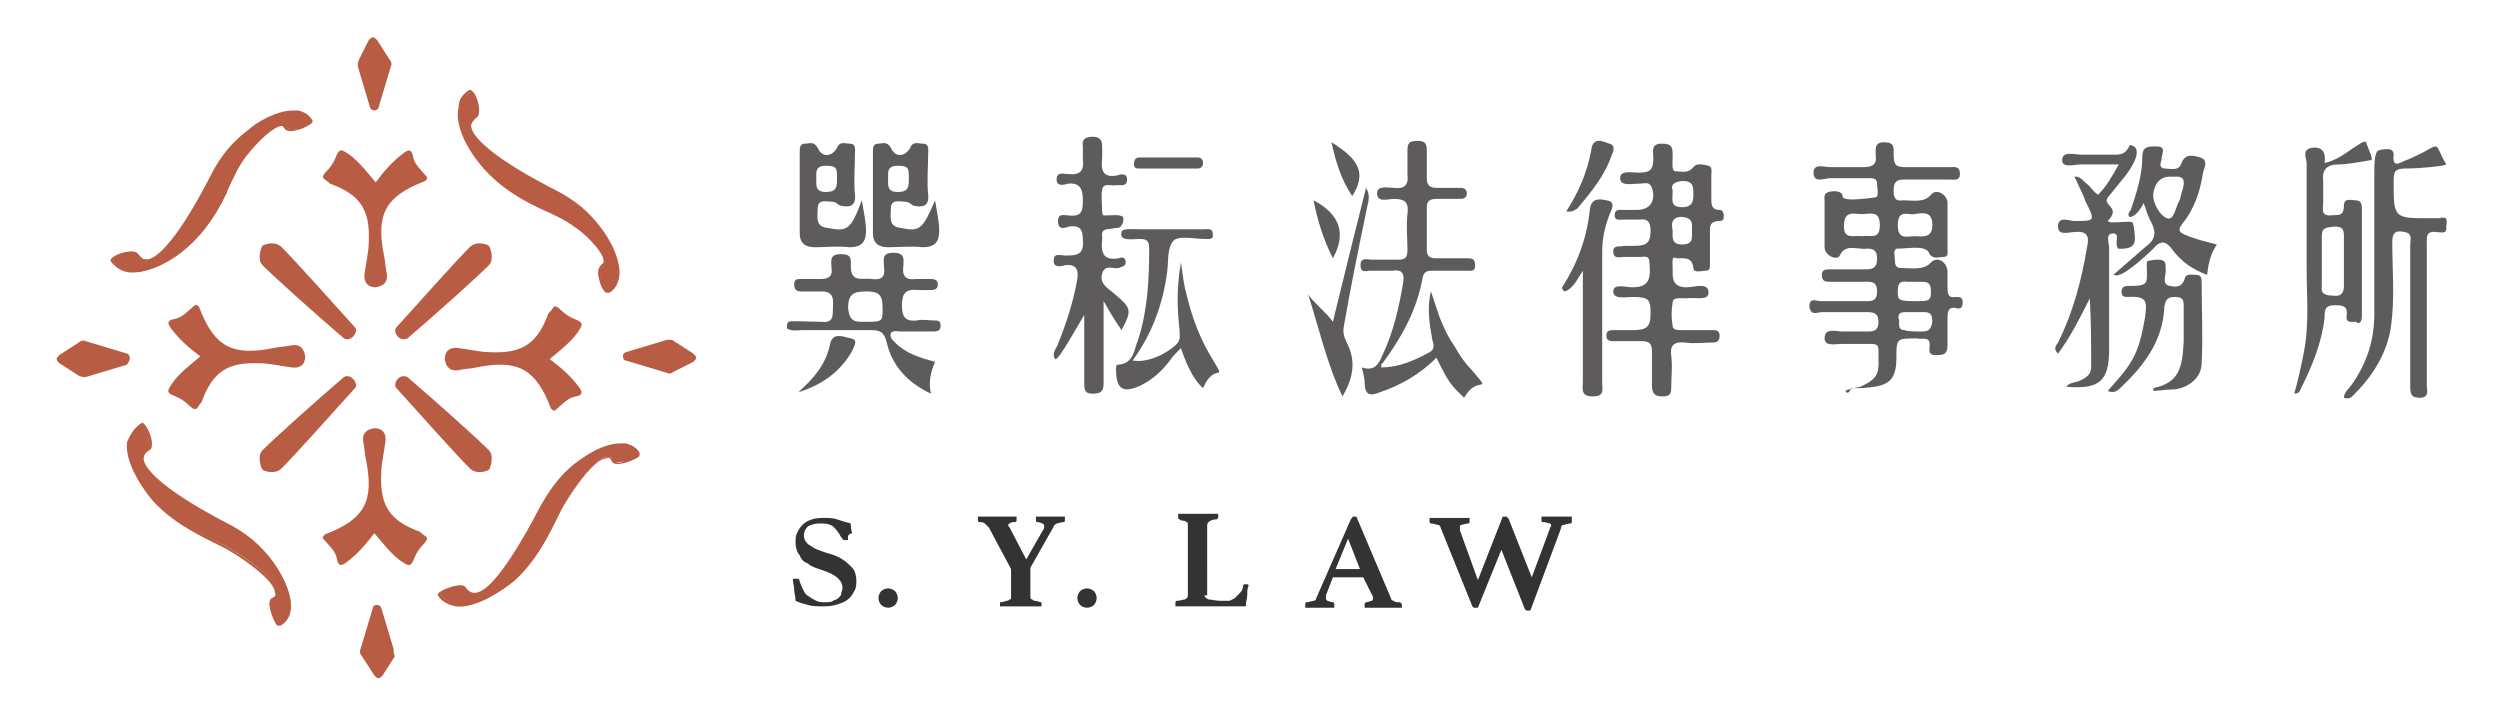 <?xml version="1.0" encoding="utf-8"?>
<!-- Generator: Adobe Illustrator 21.1.0, SVG Export Plug-In . SVG Version: 6.00 Build 0)  -->
<svg version="1.1" id="圖層_1" xmlns="http://www.w3.org/2000/svg" xmlns:xlink="http://www.w3.org/1999/xlink" x="0px" y="0px"
	 viewBox="0 0 181 52" style="enable-background:new 0 0 181 52;" xml:space="preserve">
<style type="text/css">
	.st0{fill:#B85D43;}
	.st1{fill:#333333;}
	.st2{fill:#5E5B5C;}
</style>
<g>
	<g>
		<g>
			<g>
				<path class="st0" d="M22.6,8.8C21.6,7.2,19,8.7,18,9.4c-1.2,0.9-2,2.1-2.7,3.4c-0.4,0.8-4,7.7-5.3,5.6c-0.3-0.5-2,0.2-1.8,0.5
					c1.1,1.7,3.7,0.3,4.9-0.7c1.5-1.1,2.5-2.6,3.3-4.3c0.5-1,0.9-2,1.6-2.8c0.3-0.4,2.3-2.7,2.9-1.8C21,9.7,22.7,9,22.6,8.8
					L22.6,8.8z"/>
				<path class="st0" d="M21.2,8c0.1,0,0.3,0,0.4,0c0.4,0.1,0.8,0.3,1,0.7l0,0c0.1,0.1,0,0.2-0.3,0.4c-0.5,0.3-1.5,0.6-1.7,0.2
					c-0.1-0.1-0.1-0.2-0.3-0.2c-0.7,0-2.1,1.6-2.4,2c-0.6,0.8-1,1.7-1.4,2.6L16.4,14c-0.9,1.9-2,3.3-3.3,4.3c-1,0.8-2.7,1.6-3.9,1.4
					c-0.5-0.1-0.9-0.4-1.2-0.8C8,18.9,8,18.7,8.2,18.6c0.4-0.3,1.5-0.6,1.8-0.2c0.2,0.2,0.3,0.4,0.6,0.4c0.5,0,1.9-0.8,4.5-5.8
					l0.1-0.2c0.8-1.6,1.7-2.6,2.8-3.4C18.6,8.8,20.1,8,21.2,8z M22.5,8.8c-0.2-0.3-0.5-0.5-0.9-0.6c-1.2-0.2-2.8,0.7-3.5,1.3
					c-1,0.8-1.9,1.8-2.7,3.4L15.3,13c-2.1,3.9-3.6,5.8-4.7,5.9c-0.3,0-0.6-0.1-0.8-0.4c-0.1-0.1-0.2-0.1-0.5-0.1
					c-0.5,0.1-1.1,0.4-1.1,0.5c0.3,0.4,0.6,0.6,1.1,0.7c1.1,0.2,2.7-0.6,3.7-1.4c1.3-1,2.4-2.4,3.3-4.3l0.1-0.2
					c0.4-0.9,0.9-1.8,1.5-2.6c0.2-0.3,1.7-2.1,2.6-2.1c0,0,0,0,0,0c0.2,0,0.3,0.1,0.4,0.3c0.1,0.1,0.3,0.1,0.5,0.1
					C21.9,9.2,22.4,8.9,22.5,8.8z"/>
			</g>
			<g>
				<path class="st0" d="M46.3,32.8c-0.9-1.5-3.6-0.1-4.6,0.7c-1.2,0.9-2,2.1-2.7,3.4c-0.4,0.7-3.9,7.8-5.3,5.6
					c-0.3-0.4-1.9,0.3-1.8,0.5c1.2,1.9,4.3-0.1,5.4-1.1c1.6-1.4,2.4-3.1,3.3-5c0.4-0.7,3-5,3.9-3.5C44.7,33.7,46.4,33,46.3,32.8
					L46.3,32.8z"/>
				<path class="st0" d="M44.9,32.1c0.1,0,0.3,0,0.4,0c0.4,0.1,0.8,0.3,1,0.7l0,0c0,0,0,0.1,0,0.2c-0.1,0.2-1.1,0.6-1.6,0.6
					c-0.2,0-0.4-0.1-0.4-0.2c-0.1-0.2-0.2-0.3-0.4-0.2c-1,0-2.9,3-3.3,3.8c-0.1,0.2-0.2,0.4-0.3,0.6c-0.8,1.6-1.6,3.1-3,4.4
					c-0.8,0.7-2.9,2.1-4.3,1.9c-0.5-0.1-1-0.3-1.3-0.8c0,0,0-0.1,0-0.1c0.1-0.2,1-0.6,1.5-0.6c0.2,0,0.4,0,0.5,0.2
					c0.2,0.3,0.4,0.4,0.6,0.4c0.7,0,2-1.1,4.5-5.7l0.1-0.2c0.8-1.6,1.7-2.6,2.8-3.4C42.3,32.9,43.8,32.1,44.9,32.1z M46.1,32.9
					c-0.2-0.3-0.5-0.5-0.8-0.6c-1.1-0.2-2.7,0.6-3.6,1.3c-1,0.8-1.9,1.8-2.7,3.4l-0.1,0.2c-2,3.8-3.6,5.8-4.6,5.9
					c-0.3,0-0.6-0.1-0.8-0.5c0-0.1-0.1-0.1-0.3-0.1c-0.5,0-1.2,0.4-1.3,0.5c0.3,0.4,0.6,0.6,1.1,0.7c1.4,0.2,3.4-1.1,4.2-1.8
					c1.4-1.2,2.2-2.7,3-4.3c0.1-0.2,0.2-0.4,0.3-0.6c0.3-0.5,2.3-3.9,3.5-3.9c0.2,0,0.4,0.1,0.6,0.3c0,0.1,0.1,0.1,0.3,0.1
					C45.3,33.3,46,33,46.1,32.9z"/>
			</g>
			<g>
				<path class="st0" d="M44.1,21.1c1.6-0.9,0.1-3.6-0.6-4.6c-0.9-1.2-2.1-2-3.4-2.7c-0.8-0.4-7.7-4-5.6-5.3c0.5-0.3-0.2-2-0.5-1.8
					c-1.7,1.1-0.3,3.7,0.7,4.9c1.1,1.5,2.6,2.5,4.3,3.3c1,0.5,2,0.9,2.8,1.6c0.4,0.3,2.7,2.3,1.8,2.9C43.2,19.5,43.8,21.3,44.1,21.1
					L44.1,21.1z"/>
				<path class="st0" d="M34,6.5c0.1,0,0.2,0.1,0.3,0.2c0.3,0.4,0.6,1.5,0.2,1.8c-0.2,0.2-0.4,0.4-0.4,0.6c0,0.5,0.8,1.9,5.8,4.5
					l0.2,0.1c1.6,0.8,2.6,1.7,3.4,2.8c0.6,0.7,1.6,2.5,1.3,3.7c-0.1,0.4-0.3,0.8-0.7,1l0,0c0,0-0.1,0-0.2,0c-0.3-0.1-0.6-1-0.6-1.5
					c0-0.2,0.1-0.4,0.2-0.5c0.1-0.1,0.2-0.1,0.2-0.3c0-0.7-1.5-2.1-2-2.4c-0.8-0.6-1.7-1-2.6-1.4L38.9,15c-1.9-0.9-3.3-2-4.3-3.3
					c-0.8-1-1.7-2.7-1.4-3.9C33.2,7.2,33.5,6.8,34,6.5C34,6.5,34,6.5,34,6.5z M44.1,21c0.3-0.2,0.5-0.5,0.6-0.9
					c0.2-1.2-0.7-2.8-1.3-3.5c-0.8-1-1.8-1.9-3.4-2.7l-0.2-0.1C36,11.7,34,10.2,34,9.1c0-0.3,0.1-0.6,0.4-0.8
					c0.1-0.1,0.1-0.2,0.1-0.5c-0.1-0.5-0.4-1.1-0.5-1.1c-0.4,0.3-0.6,0.6-0.7,1.1c-0.2,1.1,0.6,2.7,1.4,3.7c1,1.3,2.4,2.4,4.3,3.3
					l0.2,0.1c0.9,0.4,1.8,0.9,2.6,1.5c0.3,0.2,2.1,1.7,2.1,2.6c0,0.2-0.1,0.3-0.3,0.4c-0.1,0.1-0.1,0.3-0.1,0.5
					C43.7,20.4,43.9,21,44.1,21z"/>
			</g>
			<g>
				<path class="st0" d="M20.4,45.2c1.5-0.9,0.1-3.6-0.7-4.6c-0.9-1.2-2.1-2-3.4-2.7c-0.7-0.4-7.8-3.9-5.6-5.3
					c0.4-0.3-0.3-1.9-0.5-1.8c-1.9,1.2,0.1,4.3,1.1,5.4c1.4,1.6,3.1,2.4,5,3.3c0.7,0.4,5,3,3.5,3.9C19.5,43.6,20.2,45.3,20.4,45.2
					L20.4,45.2z"/>
				<path class="st0" d="M10.3,30.6C10.4,30.6,10.4,30.6,10.3,30.6c0.3,0.1,0.7,1,0.7,1.5c0,0.2,0,0.4-0.2,0.5
					c-0.3,0.2-0.4,0.4-0.4,0.6c0,0.5,0.8,1.9,5.7,4.5l0.2,0.1c1.6,0.8,2.6,1.7,3.4,2.8c0.6,0.8,1.6,2.5,1.3,3.7
					c-0.1,0.4-0.3,0.8-0.7,1l0,0c0,0-0.1,0-0.2,0c-0.2-0.1-0.6-1.1-0.6-1.6c0-0.2,0.1-0.4,0.2-0.4c0.2-0.1,0.3-0.2,0.2-0.4
					c0-1-3.1-3-3.8-3.3c-0.2-0.1-0.4-0.2-0.6-0.3c-1.6-0.8-3.1-1.6-4.4-3c-0.7-0.8-2.1-2.8-1.9-4.3C9.5,31.3,9.8,30.9,10.3,30.6
					C10.3,30.6,10.3,30.6,10.3,30.6z M20.4,45.1c0.3-0.2,0.5-0.5,0.6-0.8c0.2-1.1-0.6-2.7-1.3-3.6c-0.8-1-1.8-1.9-3.4-2.7l-0.2-0.1
					c-3.8-2-5.8-3.6-5.9-4.6c0-0.3,0.1-0.6,0.5-0.8c0.1,0,0.1-0.1,0.1-0.3c0-0.5-0.4-1.2-0.5-1.3c-0.4,0.3-0.6,0.6-0.7,1.1
					c-0.2,1.4,1.1,3.4,1.8,4.2c1.2,1.4,2.7,2.2,4.3,3c0.2,0.1,0.4,0.2,0.6,0.3c0.5,0.3,3.9,2.3,3.9,3.5c0,0.2-0.1,0.4-0.3,0.6
					c-0.1,0-0.1,0.1-0.1,0.3C19.9,44.2,20.3,45,20.4,45.1z"/>
			</g>
		</g>
		<g>
			<path class="st0" d="M25.7,23.7c-1.8-2-4.4-4.9-5.3-5.8c-0.5-0.5-1.3-0.2-1.4-0.1c-0.1,0.1-0.4,1,0,1.4c0.9,0.9,3.8,3.5,5.9,5.3
				C25.4,24.8,26,24,25.7,23.7z"/>
			<path class="st0" d="M28.7,23.7c1.8-2,4.4-4.9,5.3-5.8c0.5-0.5,1.3-0.2,1.4-0.1c0.1,0.1,0.4,1,0,1.4c-0.9,0.9-3.8,3.5-5.9,5.3
				C28.9,24.8,28.4,24,28.7,23.7z"/>
			<path class="st0" d="M28.7,28.1c1.8,2,4.4,4.9,5.3,5.8c0.5,0.5,1.3,0.2,1.4,0.1c0.1-0.1,0.4-1,0-1.4c-0.9-0.9-3.8-3.5-5.9-5.3
				C28.9,27,28.4,27.8,28.7,28.1z"/>
			<path class="st0" d="M25.7,28.1c-1.8,2-4.4,4.9-5.3,5.8c-0.5,0.5-1.3,0.2-1.4,0.1c-0.1-0.1-0.4-1,0-1.4c0.9-0.9,3.8-3.5,5.9-5.3
				C25.4,27,26,27.8,25.7,28.1z"/>
		</g>
		<g>
			<path class="st0" d="M9.4,25.9c0-0.1-0.1-0.3-0.2-0.3l-3-0.9c-0.2-0.1-0.4,0-0.5,0.1l-1.4,0.9c-0.1,0.1-0.2,0.2-0.2,0.3
				c0,0.1,0.1,0.2,0.2,0.3l1.4,0.9c0.2,0.1,0.4,0.1,0.5,0.1l3-0.9C9.3,26.2,9.4,26.1,9.4,25.9z"/>
			<path class="st0" d="M50.2,26.2c0.1-0.1,0.2-0.2,0.2-0.3c0-0.1-0.1-0.2-0.2-0.3l-1.4-0.9c-0.1-0.1-0.2-0.1-0.3-0.1
				c-0.1,0-0.1,0-0.2,0l-3,0.9c-0.2,0.1-0.2,0.2-0.2,0.3c0,0.2,0.1,0.3,0.2,0.3l3,0.9c0.2,0.1,0.4,0,0.5-0.1L50.2,26.2z"/>
			<path class="st0" d="M28.5,47l-0.9-3c-0.1-0.2-0.2-0.2-0.3-0.2c-0.2,0-0.3,0.1-0.3,0.2l-0.9,3c-0.1,0.2,0,0.4,0.1,0.5l0.9,1.4
				c0.1,0.1,0.2,0.2,0.3,0.2c0.1,0,0.2-0.1,0.3-0.2l0.9-1.4C28.5,47.4,28.5,47.2,28.5,47z"/>
			<path class="st0" d="M26,4.3c-0.1,0.2-0.1,0.4-0.1,0.5l0.9,3c0,0.1,0.2,0.2,0.3,0.2c0.1,0,0.3-0.1,0.3-0.2l0.9-3
				c0.1-0.2,0-0.4-0.1-0.5l-0.9-1.4c-0.1-0.1-0.2-0.2-0.3-0.2c-0.1,0-0.2,0.1-0.3,0.2L26,4.3z"/>
		</g>
		<g>
			<g>
				<path class="st0" d="M23.4,12.9c-0.1-0.4,0.5-0.5,0.9-1.5c0.3-0.8,0.5-0.5,1-0.2c0.7,0.5,1.3,1.3,1.9,2c0.6-0.8,1.2-1.5,2-2.1
					c0.4-0.3,0.6-0.3,0.7,0.2c0.1,0.6,0.5,0.9,1,1.5c0.1,0.2-0.1,0.2-0.1,0.3c-2.9,1.1-3.6,2.4-3,5.4c0.1,0.4,0.1,0.9,0.2,1.3
					c0.1,0.6-0.2,0.9-0.8,1c-0.6,0-0.9-0.4-0.8-1c0.1-0.8,0.3-1.6,0.3-2.3c0.1-2.3-0.6-3.4-2.8-4.2C23.7,13.1,23.5,13,23.4,12.9z"/>
			</g>
			<g>
				<path class="st0" d="M30.9,38.9c0.1,0.4-0.5,0.5-0.9,1.5c-0.3,0.8-0.5,0.5-1,0.2c-0.7-0.5-1.3-1.3-1.9-2c-0.6,0.8-1.2,1.5-2,2.1
					c-0.4,0.3-0.6,0.3-0.7-0.2c-0.1-0.6-0.5-0.9-1-1.5c-0.1-0.2,0.1-0.2,0.1-0.3c2.9-1.1,3.6-2.4,3-5.4c-0.1-0.4-0.1-0.9-0.2-1.3
					c-0.1-0.6,0.2-0.9,0.8-1c0.6,0,0.9,0.4,0.8,1c-0.1,0.8-0.3,1.6-0.3,2.3c-0.1,2.3,0.6,3.4,2.8,4.2C30.6,38.7,30.8,38.8,30.9,38.9
					z"/>
			</g>
			<g>
				<path class="st0" d="M40.1,22.2c0.4-0.1,0.5,0.5,1.5,0.9c0.8,0.3,0.5,0.5,0.2,1c-0.5,0.7-1.3,1.3-2,1.9c0.8,0.6,1.5,1.2,2.1,2
					c0.3,0.4,0.3,0.6-0.2,0.7c-0.6,0.1-0.9,0.5-1.5,1c-0.2,0.1-0.2-0.1-0.3-0.1c-1.1-2.9-2.4-3.6-5.4-3c-0.4,0.1-0.9,0.1-1.3,0.2
					c-0.6,0.1-0.9-0.2-1-0.8c0-0.6,0.4-0.9,1-0.8c0.8,0.1,1.6,0.3,2.3,0.3c2.3,0.1,3.4-0.6,4.2-2.8C40,22.4,40.1,22.2,40.1,22.2z"/>
			</g>
			<g>
				<path class="st0" d="M14.2,29.6c-0.4,0.1-0.5-0.5-1.5-0.9c-0.8-0.3-0.5-0.5-0.2-1c0.5-0.7,1.3-1.3,2-1.9c-0.8-0.6-1.5-1.2-2.1-2
					c-0.3-0.4-0.3-0.6,0.2-0.7c0.6-0.1,0.9-0.5,1.5-1c0.2-0.1,0.2,0.1,0.3,0.1c1.1,2.9,2.4,3.6,5.4,3c0.4-0.1,0.9-0.1,1.3-0.2
					c0.6-0.1,0.9,0.2,1,0.8c0,0.6-0.4,0.9-1,0.8c-0.8-0.1-1.6-0.3-2.3-0.3c-2.3-0.1-3.4,0.6-4.2,2.8C14.4,29.3,14.3,29.6,14.2,29.6z
					"/>
			</g>
		</g>
	</g>
	<g>
		<path class="st1" d="M61.4,39.1c-0.1,0-0.1,0-0.2,0c-0.1,0-0.2,0-0.2-0.1c0,0-0.1-0.1-0.1-0.1c-0.2-0.4-0.4-0.6-0.6-0.8
			c-0.3-0.2-0.6-0.2-1-0.2c-0.3,0-0.6,0.1-0.8,0.2c-0.2,0.2-0.3,0.4-0.3,0.7c0,0.2,0.1,0.4,0.3,0.6c0.2,0.1,0.4,0.3,0.7,0.4
			c0.3,0.1,0.5,0.2,0.9,0.3c0.3,0.1,0.6,0.2,0.9,0.4c0.3,0.2,0.5,0.4,0.7,0.6c0.2,0.2,0.3,0.6,0.3,0.9c0,0.3,0,0.5-0.1,0.7
			c-0.1,0.2-0.2,0.4-0.4,0.6c-0.2,0.2-0.4,0.3-0.7,0.4c-0.3,0.1-0.6,0.2-1.1,0.2c-0.5,0-0.9,0-1.2-0.1c-0.4-0.1-0.7-0.2-0.9-0.3
			c0-0.3-0.1-0.6-0.1-0.8c0-0.3-0.1-0.5-0.1-0.8c0.1,0,0.1,0,0.2,0c0.1,0,0.1,0,0.2,0c0,0,0.1,0.1,0.1,0.2c0.1,0.3,0.2,0.5,0.3,0.7
			c0.1,0.2,0.2,0.3,0.4,0.4c0.1,0.1,0.3,0.2,0.5,0.3c0.2,0.1,0.4,0.1,0.7,0.1c0.2,0,0.4,0,0.5-0.1c0.2-0.1,0.3-0.1,0.4-0.2
			c0.1-0.1,0.2-0.2,0.2-0.3c0-0.1,0.1-0.3,0.1-0.4c0-0.3-0.1-0.5-0.3-0.7c-0.2-0.2-0.4-0.3-0.6-0.4c-0.2-0.1-0.5-0.2-0.8-0.3
			c-0.3-0.1-0.6-0.2-0.8-0.4c-0.3-0.1-0.5-0.3-0.6-0.6c-0.2-0.2-0.3-0.6-0.3-0.9c0-0.3,0-0.5,0.1-0.7c0.1-0.2,0.2-0.4,0.4-0.6
			c0.2-0.2,0.4-0.3,0.7-0.4c0.3-0.1,0.6-0.1,0.9-0.1c0.3,0,0.6,0,0.9,0.1c0.3,0.1,0.6,0.2,1,0.3c0,0.2,0,0.4,0.1,0.7
			C61.3,38.7,61.4,38.9,61.4,39.1z"/>
		<path class="st1" d="M63.6,43.3c0-0.2,0.1-0.4,0.2-0.5c0.1-0.1,0.3-0.2,0.5-0.2c0.2,0,0.4,0.1,0.5,0.2c0.1,0.1,0.2,0.3,0.2,0.5
			c0,0.2-0.1,0.4-0.2,0.5c-0.1,0.1-0.3,0.2-0.5,0.2c-0.2,0-0.4-0.1-0.5-0.2C63.7,43.7,63.6,43.5,63.6,43.3z"/>
		<path class="st1" d="M73.2,41.2l-1.6-3c-0.1-0.1-0.2-0.2-0.3-0.3c-0.1-0.1-0.3-0.1-0.4-0.1c-0.1,0-0.1-0.1-0.1-0.2c0,0,0,0,0,0
			c0,0,0,0,0-0.1l0-0.1c0.2,0,0.3,0,0.6,0c0.2,0,0.5,0,0.8,0c0.1,0,0.2,0,0.3,0c0.1,0,0.3,0,0.4,0c0.1,0,0.3,0,0.4,0
			c0.1,0,0.2,0,0.3,0c0,0.1,0,0.1,0,0.1c0,0,0,0,0,0.1c0,0.1,0,0.2-0.1,0.2c-0.2,0-0.3,0-0.4,0.1c-0.1,0-0.1,0.1-0.1,0.1
			c0,0.1,0,0.1,0.1,0.2l1.2,2.3l1.2-2.1c0.1-0.1,0.1-0.2,0.1-0.3c0-0.1,0-0.1-0.1-0.2c-0.1,0-0.2-0.1-0.4-0.1
			c-0.1,0-0.1-0.1-0.1-0.2c0,0,0-0.1,0-0.2c0.1,0,0.3,0,0.5,0c0.2,0,0.4,0,0.6,0c0.2,0,0.3,0,0.5,0c0.2,0,0.4,0,0.5,0
			c0,0,0,0.1,0,0.1c0,0,0,0.1,0,0.1c0,0.1,0,0.2-0.1,0.2c-0.2,0-0.4,0.1-0.5,0.1c-0.1,0.1-0.2,0.1-0.2,0.2l-1.7,3v2
			c0,0.1,0,0.1,0,0.2c0,0,0.1,0.1,0.1,0.1c0.1,0,0.1,0.1,0.2,0.1c0.1,0,0.2,0,0.4,0.1c0,0,0.1,0,0.1,0c0,0,0,0.1,0,0.1c0,0,0,0,0,0
			c0,0,0,0,0,0.1l0,0.1c-0.1,0-0.2,0-0.3,0c-0.1,0-0.2,0-0.3,0c-0.2,0-0.3,0-0.5,0c-0.2,0-0.3,0-0.4,0c-0.1,0-0.3,0-0.4,0
			c-0.2,0-0.3,0-0.5,0c-0.1,0-0.2,0-0.3,0c-0.1,0-0.2,0-0.3,0l0-0.1c0,0,0,0,0-0.1c0,0,0,0,0,0c0-0.1,0-0.1,0-0.1c0,0,0.1,0,0.1,0
			c0.1,0,0.3-0.1,0.4-0.1c0.1,0,0.2-0.1,0.2-0.1c0.1,0,0.1-0.1,0.1-0.1c0,0,0-0.1,0-0.2V41.2z"/>
		<path class="st1" d="M78,43.3c0-0.2,0.1-0.4,0.2-0.5c0.1-0.1,0.3-0.2,0.5-0.2c0.2,0,0.4,0.1,0.5,0.2c0.1,0.1,0.2,0.3,0.2,0.5
			c0,0.2-0.1,0.4-0.2,0.5c-0.1,0.1-0.3,0.2-0.5,0.2c-0.2,0-0.4-0.1-0.5-0.2C78.1,43.7,78,43.5,78,43.3z"/>
		<path class="st1" d="M87.2,43.1c0,0.1,0.1,0.2,0.3,0.3c0.2,0,0.5,0.1,0.9,0.1h0.4c0.2,0,0.3,0,0.4-0.1c0.1,0,0.2-0.1,0.3-0.2
			c0.1-0.1,0.2-0.2,0.3-0.3c0.1-0.1,0.2-0.3,0.2-0.5c0-0.1,0.1-0.1,0.2-0.1c0,0,0.1,0,0.1,0c0,0,0.1,0,0.1,0.1
			c-0.1,0.2-0.1,0.4-0.1,0.7c0,0.2-0.1,0.5-0.1,0.7c0,0.1,0,0.1-0.1,0.1c0,0-0.1,0-0.1,0c-0.1,0-0.1,0-0.2,0c-0.1,0-0.2,0-0.3,0
			c-0.1,0-0.2,0-0.4,0c-0.1,0-0.2,0-0.3,0h-2.3c-0.2,0-0.4,0-0.7,0c-0.3,0-0.5,0-0.7,0c0,0,0-0.1,0-0.1c0,0,0-0.1,0-0.1
			c0-0.1,0-0.2,0.1-0.2c0.3,0,0.4-0.1,0.6-0.1c0.1-0.1,0.2-0.1,0.2-0.3v-5c0-0.1,0-0.1,0-0.2c0,0,0-0.1-0.1-0.1c0,0-0.1-0.1-0.2-0.1
			c-0.1,0-0.2,0-0.3-0.1c-0.1,0-0.1-0.1-0.1-0.2c0,0,0-0.1,0-0.1c0,0,0-0.1,0-0.1c0.2,0,0.5,0,0.7,0c0.2,0,0.5,0,0.7,0
			c0.1,0,0.2,0,0.3,0c0.1,0,0.3,0,0.4,0c0.1,0,0.3,0,0.4,0c0.1,0,0.3,0,0.4,0c0,0,0,0.1,0,0.1c0,0,0,0.1,0,0.1c0,0.1,0,0.1-0.1,0.2
			c-0.3,0-0.5,0.1-0.6,0.2c-0.1,0.1-0.1,0.2-0.1,0.3V43.1z"/>
		<path class="st1" d="M98.7,41.8h-2.2L96,43.1c0,0,0,0.1,0,0.1c0,0,0,0.1,0,0.1c0,0.1,0,0.1,0.1,0.2c0.1,0,0.2,0.1,0.4,0.1
			c0.1,0,0.1,0.1,0.1,0.2c0,0,0,0.1,0,0.2c-0.2,0-0.4,0-0.6,0c-0.2,0-0.4,0-0.6,0c-0.1,0-0.3,0-0.4,0c-0.2,0-0.3,0-0.5,0
			c0,0,0-0.1,0-0.1c0,0,0-0.1,0-0.1c0-0.1,0-0.2,0.1-0.2c0.2,0,0.4-0.1,0.5-0.1c0.1,0,0.2-0.1,0.2-0.2l2.5-5.7
			c0.1-0.1,0.1-0.2,0.2-0.2c0,0,0.1,0,0.1,0c0,0,0.1,0,0.1,0l2.5,5.9c0,0.1,0.1,0.2,0.2,0.2c0.1,0.1,0.2,0.1,0.4,0.1
			c0.1,0,0.2,0.1,0.2,0.2c0,0.1,0,0.1,0,0.2c-0.2,0-0.4,0-0.6,0c-0.2,0-0.4,0-0.6,0c-0.1,0-0.2,0-0.3,0c-0.1,0-0.3,0-0.4,0
			c-0.1,0-0.3,0-0.4,0c-0.1,0-0.3,0-0.4,0c0,0,0-0.1,0-0.1c0,0,0-0.1,0-0.1c0-0.1,0-0.1,0-0.1c0,0,0,0,0.1-0.1
			c0.2,0,0.3-0.1,0.4-0.1c0.1,0,0.1-0.1,0.1-0.2c0,0,0-0.1,0-0.1L98.7,41.8z M98.5,41.3L97.6,39l-0.9,2.2H98.5z"/>
		<path class="st1" d="M108.8,37.4C108.9,37.4,108.9,37.4,108.8,37.4c0.1,0,0.1,0,0.2,0c0.1,0,0.1,0,0.1,0c0,0,0,0.1,0.1,0.1
			l1.7,4.3l1.3-3.5c0-0.1,0.1-0.2,0.1-0.2c0-0.1,0-0.2-0.1-0.2c-0.1,0-0.2-0.1-0.5-0.1c-0.1,0-0.1-0.1-0.1-0.2c0,0,0,0,0,0
			c0,0,0,0,0-0.1l0-0.1c0.1,0,0.3,0,0.5,0c0.2,0,0.4,0,0.6,0c0.2,0,0.4,0,0.6,0c0.2,0,0.3,0,0.5,0l0,0.1c0,0,0,0,0,0.1
			c0,0,0,0,0,0.1c0,0.1,0,0.2-0.1,0.2c-0.2,0-0.4,0.1-0.5,0.1c-0.1,0-0.2,0.1-0.2,0.3l-2.2,5.9c0,0-0.1,0-0.1,0c0,0,0,0-0.1,0
			c0,0-0.1,0-0.1,0c0,0-0.1-0.1-0.1-0.1l-1.7-4.3L107,44c0,0-0.1,0-0.1,0c0,0,0,0-0.1,0c-0.1,0-0.1,0-0.1,0c0,0-0.1-0.1-0.1-0.1
			l-2.3-5.7c0-0.1-0.1-0.2-0.2-0.2c-0.1,0-0.3-0.1-0.5-0.1c-0.1,0-0.1-0.1-0.1-0.2c0,0,0,0,0-0.1c0,0,0-0.1,0-0.1c0.1,0,0.2,0,0.4,0
			c0.1,0,0.3,0,0.4,0c0.1,0,0.3,0,0.4,0c0.1,0,0.2,0,0.3,0c0.2,0,0.5,0,0.7,0c0.3,0,0.5,0,0.7,0c0,0,0,0.1,0,0.1c0,0,0,0.1,0,0.1
			c0,0.1,0,0.2-0.1,0.2c-0.2,0-0.4,0.1-0.5,0.1c-0.1,0-0.1,0.1-0.1,0.2c0,0,0,0.1,0,0.1c0,0,0,0.1,0,0.1l1.3,3.6L108.8,37.4z"/>
	</g>
	<g>
		<path class="st2" d="M57.1,23.3c0.1-0.1,1.6,0,2.4,0c0.8,0.1,0.8-0.4,0.8-0.9c0-0.5,0.2-1.3-0.8-1.3c-0.5,0-1,0-1.5,0
			c-0.3,0-0.5-0.1-0.5-0.5c0-0.4,0.2-0.4,0.5-0.4c0.5,0,0.9,0,1.4,0c0.6,0,0.9-0.2,0.8-0.8c0-0.5-0.2-1,0.7-1c0.8,0,0.7,0.4,0.7,0.9
			c0,1.2,0.9,0.8,1.5,0.9c0.8,0.1,1-0.2,0.9-0.9c0-0.5-0.2-1,0.7-1c0.9,0,0.7,0.6,0.7,1c-0.1,0.7,0.2,1,0.9,0.9c0.4,0,0.8,0,1.1,0
			c0.3,0,0.5,0.1,0.5,0.4c0,0.3-0.2,0.4-0.5,0.4c-0.3,0-0.6,0-0.9,0c-0.9-0.1-1.2,0.2-1.2,1.1c0,0.8,0.2,1.2,1.1,1.1
			c0.4-0.1,0.8,0,1.2,0c0.3,0,0.5,0,0.5,0.4c0,0.3-0.2,0.4-0.5,0.4c-0.8,0-1.6,0-2.4,0c-0.2,0-0.5-0.1-0.7,0.1
			c-0.1,0.3,0.1,0.5,0.3,0.7c0.8,0.8,1.8,1.1,2.9,1.4c-0.3,0.7-0.5,1.4-0.3,2.3c-1.7-0.8-2.8-2-3.2-3.7c-0.2-0.8-0.5-0.9-1.2-0.9
			c-1.6,0-3.3,0-4.9,0c-0.4,0-0.7,0.1-1.1-0.1C57,23.9,56.9,23.4,57.1,23.3z M62.6,23.3c1.3,0,1.3,0,1.3-1c0-1-0.3-1.2-1.2-1.2
			c-0.9,0-1.3,0.2-1.3,1.2C61.5,23.3,61.9,23.3,62.6,23.3z"/>
		<path class="st2" d="M176.5,15.8c-0.2,0-0.4,0-0.6,0c-2.6,0-2.6,0-2.6-2.7c0-0.7,0.1-0.9,0.9-0.9c1,0,3-0.2,2.9-0.3
			c-0.8-1.4-0.4-1.6-1.6-0.9c-0.2,0.1-1,0.5-1.3,0.6c-0.5,0.2-1,0.6-0.9-0.4c0-0.2-0.1-0.4-0.4-0.4c-0.2,0-0.5,0-0.7,0.1
			c-0.3,0.1-0.3,1.1-0.3,1.6c0,3.4,0,6.8,0,10.2c0,1.9-0.5,3.5-1.6,5.1c-0.2,0.3-0.6,0.6-0.6,1c0.4,0.1,0.5,0,0.7-0.2
			c1.4-1.4,2.4-3,2.7-4.9c0.3-2.1,0.1-4.2,0.1-6.2c0-0.8,0.4-0.8,0.9-0.7c0.6,0.1,0.4,0.6,0.4,0.9c0,3.5,0,6.8,0,10.3
			c0,0.7,0.2,0.8,0.8,0.8c0.6-0.1,0.4-0.5,0.4-0.9c0-3.5,0-6.8,0-10.2c0-0.5-0.1-1,0.7-0.9c0.3,0,0.8,0.2,0.7-0.4
			C177.3,15.5,176.8,15.8,176.5,15.8z"/>
		<path class="st2" d="M171,22.9c0-2.6,0-5.2,0-7.8c0-0.4-0.1-0.6-0.5-0.6c-0.3,0-0.8-0.2-0.8,0.4c0,0.9-0.6,0.6-1,0.7
			c-0.7,0-0.5-0.5-0.5-0.9c0-0.5,0-1,0-1.5c-0.1-0.9,0.2-1.3,1.2-1.3c0.6,0,1.6-0.2,2.2-0.3c0,0,0.1,0,0.1,0
			c0.1-0.2-0.2-0.7-0.4-1.3c-0.1-0.2-0.7,0.3-0.9,0.4c-0.6,0.4-1.2,0.9-2.1,1.1c0.1-0.7-0.1-1.2-0.9-1.1c-0.8,0.1-0.4,0.8-0.4,1.1
			c0,2.5,0,5.1,0,7.6c0,2,0.2,4.1-0.2,6.1c-0.2,1-0.4,2-0.7,3c0.4,0,0.4-0.2,0.5-0.4c0.8-1.6,1.5-3.3,1.7-5.1c0-0.5,0-0.9,0.7-0.9
			c0.5,0,1,0,0.9,0.7c-0.1,0.6,0.3,0.5,0.7,0.5C170.7,23.5,171,23.4,171,22.9z M168.9,21.4c-0.5,0-0.9-0.1-0.8-0.7
			c0-1.2,0-2.4,0-3.6c0-0.7,0.4-0.6,0.9-0.7c0.6,0,0.7,0.2,0.7,0.7c0,0.6,0,1.2,0,1.8c0,0.6,0,1.2,0,1.8
			C169.7,21.2,169.5,21.5,168.9,21.4z"/>
		<path class="st2" d="M133.6,28.3c0.4-0.2,0.7-0.2,1.1-0.3c1.5-0.7,1.3-1.1,1.3-2.7c0-0.4-0.3-0.4-0.6-0.4c-0.7,0-1.4,0-2.1,0
			c-0.4,0-1.2,0.2-1.2-0.4c0-0.8,0.8-0.5,1.3-0.5c0.6,0,1.2,0,1.9,0c0.5,0,0.7-0.2,0.7-0.7c0-0.6-0.3-0.7-0.8-0.7
			c-1.1,0-2.2,0-3.3,0c-0.3,0-0.8,0.3-0.9-0.4c0-0.7,0.5-0.4,0.8-0.4c1,0,2.1,0,3.1,0c0.5,0,1,0.1,1-0.7c0-0.8-0.5-0.7-1-0.7
			c-0.8,0-1.6,0-2.4,0c-0.3,0-0.6,0-0.6-0.5c0-0.4,0.3-0.4,0.6-0.4c0.9,0,1.7,0,2.6,0c0.6,0,0.8-0.2,0.8-0.8c0-0.5-0.2-0.7-0.7-0.7
			c-0.7,0.1-1.6-0.4-2,0.5c-0.2,0.4-1.1,0-1.1-0.6c0-1.1,0-2.2,0-3.3c0-0.3-0.1-0.6,0.3-0.7c0.3-0.1,1-0.1,1,0.3
			c0,0.4,1.5,0.2,2.3,0.1c0.4,0,0.2-0.6,0.2-1c0-0.4-0.3-0.4-0.6-0.4c-0.9,0-1.9,0-2.8,0c-0.4,0-1.2,0.4-1.2-0.4
			c0-0.7,0.8-0.4,1.2-0.4c0.9,0,1.5,0,2.4,0c0.7,0,1-0.2,0.9-0.9c0-0.4-0.1-0.9,0.6-0.9c0.8,0,0.7,0.4,0.7,0.9
			c0,0.8,0.2,0.9,0.9,0.9c1,0,2.2,0,3.2,0c0.3,0,0.7-0.1,0.7,0.5c0,0.5-0.4,0.4-0.7,0.4c-1.1,0-2.3,0-3.4,0c-0.6,0-0.7,0.3-0.7,0.8
			c0,0.5,0.1,0.8,0.7,0.7c0.7,0,1.5,0.2,2-0.4c0.4-0.5,1.2,0,1.2,0.6c0,1.1,0,2.2,0,3.3c0,0.3,0.1,0.6-0.3,0.6c-0.3,0-0.7,0.2-1-0.2
			c-0.2-0.7-1.5-0.4-2.3-0.4c-0.4,0-0.2,0.6-0.2,0.9c0,0.3,0.1,0.5,0.4,0.5c0.7,0,1.7,0.2,2.2-0.4c0.5-0.5,1.2,0,1.2,0.7
			c0,0.4,0,0.8,0,1.1c0,0.4,0,0.8,0.6,0.7c0.3,0,0.5,0,0.5,0.4c0,0.4-0.2,0.5-0.5,0.4c-0.5-0.1-0.6,0.2-0.6,0.7c0,0.7,0,1.3,0,2
			c0,0.4-0.1,0.7-0.6,0.7c-0.4,0-0.8,0.1-0.7-0.6c0.1-0.8-0.5-0.5-0.9-0.6c-1.5,0-1.5,0-1.5,1.4c0,1.8-0.7,2.1-2.6,2.2
			c-0.2,0-0.5,0-0.7,0C133.9,28.5,133.7,28.5,133.6,28.3z M138.6,15.5c-0.4,0.1-1.2-0.4-1.2,0.8c0,1.1,0.7,0.8,1.2,0.8
			c0.5,0,1.3,0.2,1.3-0.8C139.9,15.3,139.3,15.4,138.6,15.5z M134.8,17.1c0.6-0.1,1.3,0.3,1.3-0.8c0-1.1-0.7-0.8-1.3-0.8
			c-0.6,0-1.3-0.3-1.3,0.9C133.5,17.4,134.3,17,134.8,17.1z M138.4,21.8c0.2,0,0.4,0,0.6,0c0.7,0,0.8-0.1,0.8-0.7
			c0-0.7-0.3-0.7-0.8-0.7c-0.3,0-0.6,0-0.9,0c-0.7-0.1-0.7,0.3-0.7,0.8c0,0.2,0,0.4,0.2,0.5C137.8,21.8,138.3,21.8,138.4,21.8z
			 M139,24c0.5,0,0.8,0,0.9-0.7c0-0.8-0.4-0.7-0.9-0.7c-0.4,0-0.8,0-1.1,0c-0.5,0-0.5,0.3-0.4,0.6c0,0.3-0.1,0.7,0.4,0.7
			C138,24,138.8,24,139,24z"/>
		<path class="st2" d="M79.9,21.8c0.4,0.7,0.8,1.4,1.3,2.1c0.8-1.5,0.7-1.6-0.6-2.7c-0.5-0.4-1-0.7-0.8-1.4c0.2-0.7,0.8-0.3,1.2-0.4
			c0.2-0.1,0.5-0.1,0.5-0.4c0-0.4-0.3-0.4-0.5-0.3c-1.2,0.2-1.3-0.5-1.2-1.4c0-0.3-0.1-0.6,0.3-0.7c0.2,0,0.6-0.1,0.8-0.1
			c0.4,0,0.5-0.7,0.4-0.8c-0.3-0.2-0.7-0.1-1.4-0.1c0,0-0.1-0.1-0.1-0.2c0-0.6-0.1-1.1,0-1.7c0.1-0.5,0.7-0.2,1.1-0.3
			c0.3,0,0.7,0.1,0.7-0.4c0-0.5-0.5-0.4-0.7-0.3c-1.1,0.2-1.2-0.4-1.1-1.3c0-0.2,0-0.5,0-0.7c0-0.5-0.1-0.8-0.7-0.8
			c-0.5,0-0.8,0.2-0.7,0.7c0,0.3,0,0.6,0,0.9c0.1,0.9-0.2,1.2-1.1,1.1c-0.3,0-0.8-0.2-0.8,0.4c0,0.5,0.5,0.4,0.8,0.3
			c0.9-0.1,1.1,0.4,1.1,1.2c0,0.8-0.1,1.2-1,1.1c-0.3,0-0.8-0.2-0.8,0.4c0,0.7,0.5,0.5,0.8,0.4c0.8-0.1,1,0.2,1,1
			c0.1,1.1-0.5,1.1-1.3,1.1c-0.3,0-0.8-0.2-0.8,0.3c-0.1,0.6,0.5,0.5,0.8,0.4c0.8-0.1,1,0.3,0.9,1c-0.3,1.7-0.8,3.2-1.4,4.7
			c-0.1,0.3-0.5,0.7-0.2,1.1c0.2,0.1,1.1-1.5,2.1-3.2c0,1.9,0,3.4,0,5c0,0.5,0.1,0.7,0.6,0.7c0.5,0,0.8-0.1,0.8-0.7
			c0-0.9,0-4.9,0-6.1C79.8,21.8,79.8,21.8,79.9,21.8z"/>
		<path class="st2" d="M87.9,26.2c-0.4-0.7-1.3-2-2-4.9c-0.2-0.7-0.3-1.6-0.4-2.3c-0.3,1.8-0.3,3.1-0.1,4.9c0,0.3,0.1,0.7-0.2,1
			c-0.7,0.7-2.1,1.4-3.2,1.2c1.4-1.9,2.2-4.1,2.5-6.4c0.1-0.7,0-1.7,0.4-2.2c0.3-0.5,1.6-0.2,2.3-0.2c0.3,0,0.7,0.1,0.6-0.4
			c0-0.4-0.4-0.3-0.7-0.3c-1.5,0-3,0-4.5,0c-0.4,0-1.4-0.1-1.4,0.2c-0.2,0.7,0.8,0.5,1.3,0.5c0.5,0,0.7,0.1,0.7,0.7
			c0,2.2-0.1,4.4-0.8,6.6c-0.3,0.7-0.3,1.7-1.4,1.8c-0.2,0-0.2,0.1-0.2,0.3c0,1.5,0.5,1.8,1.8,1.2c0.8-0.4,1.5-1,2.1-1.8
			c0.2-0.3,0.5-0.6,0.8-0.9c0.3,0.9,0.8,2.2,1.6,2.9C87.9,26.2,88.8,27.7,87.9,26.2z"/>
		<path class="st2" d="M160.5,17.7c-0.8-0.2-1.6-0.4-2.3-0.7c-0.5-0.2-0.5-0.4-0.2-0.8c0.9-1.1,1.3-2.4,1.5-3.7
			c0.1-0.4,0.4-0.9-0.2-1.1c-0.4-0.1-1.1-0.4-1.4,0.5c-0.2,0.5-0.8,0.3-1.2,0.3c-0.5-0.1-0.2-0.5-0.2-0.7c0-0.4,0.4-0.9-0.4-0.9
			c-0.6,0-1,0-1,0.8c0,1.3-0.4,2.5-0.8,3.7c0,0.1-0.2,0.3-0.2,0.4c0,0.2,0.1,0.3,0.4,0.1c0.3-0.2,0.5-0.5,0.7-0.9
			c0.2,0.5,0.2,0.7,0.5,1.3c0.5,0.9,0.3,1.4-0.4,1.9c-0.7,0.6-1.5,1.3-2.3,2c0.2,0,0.3,0.1,0.4,0c0.6-0.1,2.2-1.6,2.5-1.9
			c0.5-0.6,0.9-0.6,1.4,0.1c0.6,0.8,1.4,1.4,2.5,1.8C159.9,18.9,160.1,18.3,160.5,17.7z M156.9,15.8c-0.6-0.2-1.1-1.3-1-1.8
			c0.1-0.7,0.5-1.3,1.4-1.2c0.9-0.1,0.9,0.3,0.7,1c-0.1,0.2-0.1,0.5-0.2,0.7C157.5,15,157.4,16,156.9,15.8z"/>
		<path class="st2" d="M154.5,16.5c0-0.1-0.1-0.4-0.1-0.4c-0.1-0.1-0.8,0-1.5,0c0,0-0.2,0-0.3-0.1c1-1-0.4-1.1,0-1.7
			c0.4-0.5,0.9-1.1,1.3-1.6c0.9-1.2,1.1-2.1,0.3-2.2c-0.3,0.7-0.7,0.7-1.2,0.7c-0.8,0-1.5,0-2.3,0c-0.5,0-1.4-0.3-1.4,0.4
			c0,0.6,0.9,0.3,1.4,0.3c0.8,0,1.7,0,2.7,0c-0.5,0.9-0.9,1.6-1.5,2.2c-0.3-0.2-0.5-0.5-0.7-0.7c-0.3-0.2-0.6-0.7-1-0.6
			c0.3,0.7,0.6,1.2,0.8,1.8c0.7,1.4,0.7,1.4-0.8,1.4c-0.4,0-1.2-0.4-1.2,0.4c0,0.7,0.8,0.4,1.2,0.4c0.9-0.1,1.1,0.3,0.9,1.1
			c-0.4,2.4-1,4.7-2.1,6.9c-0.1,0.2-0.4,0.4,0,0.8c0.9-1.2,1.6-2.6,2.3-4c0.1,1.7,0.1,3.3,0.1,5c0,0.6-0.5,0.8-0.9,1
			c-0.3,0.1-0.7,0.1-0.9,0.4c2.4,0.2,3.1-0.4,3.1-2.7c0-2.5,0-4.9,0-7.4c0-0.3-0.3-1,0.3-1c0.5,0,0.1,0.6,0.3,1c0,0,0.1,0.1,0,0.1
			C154.8,18.1,154.6,17.4,154.5,16.5z"/>
		<path class="st2" d="M121.1,19.5c0,0.5-0.1,1.3,1,1.3c0.6,0,1.6-0.4,1.6,0.4c0,0.6-1,0.3-1.6,0.4c-0.4,0-1-0.1-1,0.3
			c-0.1,0.6-0.1,1.1,0,1.7c0,0.3,0.4,0.3,0.6,0.3c0.8,0,1.5,0,2.3,0c0.2,0,0.5,0,0.5,0.4c0,0.4-0.2,0.5-0.5,0.5c-0.7,0-1.3,0.1-2,0
			c-0.9-0.1-1.1,0.3-1,1c0.1,0.8,0,1.4,0,2.1c0,0.5,0,0.8-0.6,0.8c-0.5,0-0.8-0.1-0.8-0.8c0-0.9,0-1.6,0-2.5c0-0.5-0.2-0.7-0.7-0.7
			c-0.7,0-1.3,0-2,0c-0.3,0-0.6,0-0.6-0.4c0-0.4,0.3-0.4,0.6-0.4c0.5,0,0.9,0,1.3,0c1,0,1.3-0.2,1.3-1.2c0-1-0.1-1.2-1.3-1.2
			c-0.5,0-1.4,0.2-1.4-0.4c0-0.6,0.9-0.3,1.4-0.3c1.4,0,1.3-0.9,1.2-2c-0.1-0.3-0.4-0.2-0.6-0.2c-0.4,0-0.8,0-1.2,0
			c-0.3,0-0.8,0.2-0.8-0.4c0-0.5,0.5-0.3,0.8-0.4c0.2,0,0.5,0,0.7,0c0.9,0,1.2-0.2,1.2-1.1c0-0.6-0.2-0.9-0.8-0.8
			c-0.4,0-0.8,0-1.2,0c-0.2,0-0.6,0.1-0.6-0.3c0-0.5,0.4-0.4,0.7-0.4c0.3,0,0.6,0,0.9,0c1,0,1.4-0.7,1.1-1.6c-0.2-0.5-0.5-0.3-1-0.3
			c-0.5,0-1.3,0.2-1.3-0.4c0-0.6,0.8-0.4,1.3-0.4c0.9,0,1.1-0.2,1.1-1.1c0-0.4-0.2-1,0.6-1c0.8,0,0.8,0.3,0.8,0.9
			c0,0.4-0.1,1.1,0.2,1.1c0.4,0,0.9,0.2,1.3-0.3c0.2-0.3,0.7-0.2,1.1-0.1c0.3,0.1,0.2,0.5,0.2,0.7c0,0.5,0,1,0,1.6
			c0,0.5,0,0.9,0.6,0.9c0.2,0,0.3,0.2,0.3,0.4c0,0.2,0,0.4-0.3,0.4c-0.8,0-0.7,0.5-0.7,1c0,0.7,0,1.4,0,2.1c0,0.3,0,0.5-0.3,0.5
			c-0.3,0-0.9,0.2-0.9-0.2c-0.1-0.8-0.6-0.7-1.2-0.7C121,18.5,121.1,18.9,121.1,19.5z M121.1,16.7c0,0.5-0.1,1,0.7,1
			c0.8,0,0.7-0.5,0.7-1c0-0.5,0.1-0.9-0.7-1C121,15.7,121,16.2,121.1,16.7z M121.1,13.8c0,0.7-0.2,1.2,0.7,1.2
			c0.7,0,0.8-0.4,0.8-0.9c0-0.6,0-1-0.8-1C121,13.2,121,13.5,121.1,13.8z"/>
		<path class="st2" d="M156.2,18.8c0.6,0,0.6,0.2,0.6,0.8c0,0.4-0.3,1,0.3,1.1c0.5,0.1,0.9,0.1,1.1-0.6c0.1-0.3,0.5-0.2,0.8-0.2
			c0.4,0,0.4,0.3,0.4,0.6c0,1.9,0.1,3.9,0,5.8c0,1.1-1.1,1.9-2.2,1.9c-0.4,0-0.9,0.1-1.3,0.1c0-0.1,0-0.2,0-0.2
			c1.9-0.4,2.1-1.5,2.2-3.4c0-1,0-1.7,0-2.5c0-0.4,0-0.7-0.6-0.7c-0.5,0-0.7,0.1-0.8,0.7c-0.1,2.5-1.5,4.3-3.2,5.9
			c-0.2,0.2-0.5,0.4-0.9,0.2c0.6-0.7,1.3-1.4,1.8-2.3c0.5-0.9,0.7-1.9,0.9-3c0.1-1,0.3-1.6-1.2-1.5c-0.3,0-0.5,0-0.5-0.4
			c0-0.3,0.2-0.4,0.5-0.4c0.6,0,1,0,1.2-0.2c0.3-0.2,0-1.6,0.2-1.6C155.5,18.9,155.9,18.8,156.2,18.8z"/>
		<path class="st2" d="M62.4,14.5c0.1,0.7,0.3,1.5,0.3,2.2c0,0.8-0.3,1.2-1.2,1.2c-0.8-0.1-1.7,0-2.5,0c-0.7,0-1.1-0.3-1.1-1
			c0-2,0-4,0-5.9c0-0.3,0-0.6,0.4-0.6c0.3,0,0.6-0.2,0.9,0.3c0.3,0.7,1,0.7,1.4,0c0.2-0.5,0.6-0.3,0.9-0.3c0.5,0,0.4,0.4,0.4,0.7
			c0,1-0.1,2,0,3c0.1,0.9-0.5,0.9-1,0.8c-0.2,0-0.3-0.3-0.7-0.3c-0.4,0-1-0.2-1,0.5c0,0.6-0.2,1.3,0.7,1.4
			C61.4,16.8,61.6,16.6,62.4,14.5z M60.6,12.9c0-0.7,0-0.9-0.8-0.9c-0.8,0-0.7,0.5-0.7,0.9c0,0.5-0.1,1,0.7,1
			C60.6,13.9,60.6,13.5,60.6,12.9z"/>
		<path class="st2" d="M114.6,19.6c-0.4,0.6-0.7,1.3-1.3,1.5c-0.2-0.1-0.2-0.2-0.2-0.3c1.1-1.7,1.8-3.6,2-5.6
			c0.1-0.9,0.7-0.8,1.2-0.7c0.8,0.1,0.3,0.8,0.2,1.1c-0.4,1.1-0.5,1.9-0.5,2.6c0,3,0,6.5,0,9.5c0,0.5,0.2,1-0.7,1
			c-0.9,0-0.7-0.6-0.7-1.1c0-2.4,0-4.6,0-6.9C114.6,20.3,114.6,20,114.6,19.6z"/>
		<path class="st2" d="M97.2,28.7c-1.1-2.2-1.8-5.3-2.5-7.4c0.3,0.5,1.4,1.4,1.8,2c0.8-3.3,1.6-6.5,2.4-9.7c0.3,0.5,0.2,0.9,0.1,1.3
			c-0.6,2.9-1.2,5.8-1.7,8.7c-0.1,0.5,0,0.8,0.3,1.4C98.2,26.3,97.9,27.5,97.2,28.7z"/>
		<path class="st2" d="M113.4,15.3c0.9-1.4,1.5-2.8,1.8-4.4c0.1-1,0.8-0.7,1.3-0.5c0.5,0.1,0.3,0.6,0.2,0.8
			c-0.5,1.5-1.5,2.7-2.5,3.9C114,15.2,113.8,15.4,113.4,15.3z"/>
		<path class="st2" d="M57.8,28.4c1.1-1,2-2,2.3-3.5c0.2-0.9,1-0.5,1.5-0.4c0.6,0.1,0.2,0.6,0.1,0.9C60.8,27,59.4,27.9,57.8,28.4z"
			/>
		<path class="st2" d="M96.5,18.7c-0.7-1.4-1.1-2.7-1.4-4.2C97,15.5,97.5,16.9,96.5,18.7z"/>
		<path class="st2" d="M84.6,12.2c-0.7,0-1.4,0-2.1,0c-0.2,0-0.4,0-0.4-0.3c0-0.3,0.1-0.5,0.4-0.5c1.4,0,2.8,0,4.2,0
			c0.2,0,0.4,0.1,0.4,0.4c0,0.3-0.2,0.4-0.4,0.4C85.9,12.2,85.3,12.2,84.6,12.2z"/>
		<path class="st2" d="M97.9,14.2c-0.8-1.2-1.2-2.5-1.5-3.9C98.5,11.6,98.9,12.6,97.9,14.2z"/>
		<path class="st2" d="M106.9,27.2c-0.3-0.4-0.8-0.8-1.4-1.8c-0.1-0.2-0.3-0.5-0.5-0.8c-0.3-0.5-0.6-1.2-0.8-1.7
			c-0.2-0.6-0.4-1.2-0.6-1.8c-0.3,1.2-0.1,2.4,0.1,3.5c0.1,0.3,0.2,0.7-0.2,0.9c-1.1,0.6-2.2,1.1-3.5,1.1c0-0.2,0-0.3,0.1-0.3
			c1.4-1.9,2.5-3.9,2.9-6.2c0.1-0.5,0.4-0.5,0.8-0.5c0.8,0,1.6,0,2.4,0c0.3,0,0.6,0.1,0.6-0.4c0-0.5-0.3-0.5-0.6-0.5
			c-0.8,0-1.5,0-2.3,0c-0.4,0-0.6-0.2-0.6-0.6c0-1,0-2.1,0-3.1c0-0.5,0.3-0.6,0.7-0.6c0.6,0,1.1,0,1.7,0c0.3,0,0.5-0.1,0.5-0.4
			c0-0.3-0.2-0.4-0.5-0.4c-0.6,0-1.1,0-1.7,0c-0.5,0-0.7-0.2-0.7-0.7c0-0.7,0-1.3,0-2c0-0.5-0.1-0.7-0.7-0.7c-0.6,0-0.7,0.2-0.7,0.7
			c0,0.6,0,1.1,0,1.7c0.1,0.8-0.2,1.1-1,1c-0.4,0-1.2-0.2-1.2,0.4c0,0.7,0.8,0.4,1.2,0.4c0.9,0,1.1,0.3,1,1.1c-0.1,0.9,0,1.7,0,2.6
			c0,0.6-0.2,0.7-0.7,0.7c-0.6,0-1.2,0-1.9,0c-0.3,0-0.8-0.2-0.8,0.4c0,0.6,0.4,0.4,0.7,0.4c0.5,0,1,0,1.6,0
			c0.6-0.1,0.9,0.1,0.8,0.8c-0.3,1.8-0.7,3.6-1.5,5.3c-0.3,0.7-0.6,1.2-1.5,0.9c0.1,0.4,0.2,0.8,0.2,1.1c0,0.9,0.4,1,1.1,0.7
			c1.5-0.5,2.9-1.3,4.1-2.5c0.4,0.8,0.8,1.7,1.4,2.3c0.2,0.2,0.4,0.4,0.6,0.6c0,0,0,0,0,0c0,0,0,0,0,0c0,0,0,0,0,0
			C106.9,27.2,107.9,28.4,106.9,27.2z"/>
		<path class="st2" d="M67.7,14.5c0.1,0.7,0.3,1.5,0.3,2.2c0,0.8-0.3,1.2-1.2,1.2c-0.8-0.1-1.7,0-2.5,0c-0.7,0-1.1-0.3-1.1-1
			c0-2,0-4,0-5.9c0-0.3,0-0.6,0.4-0.6c0.3,0,0.6-0.2,0.9,0.3c0.3,0.7,1,0.7,1.4,0c0.2-0.5,0.6-0.3,0.9-0.3c0.5,0,0.4,0.4,0.4,0.7
			c0,1-0.1,2,0,3c0.1,0.9-0.5,0.9-1,0.8c-0.2,0-0.3-0.3-0.7-0.3c-0.4,0-1-0.2-1,0.5c0,0.6-0.2,1.3,0.7,1.4
			C66.6,16.8,66.8,16.6,67.7,14.5z M65.8,12.9c0-0.7,0-0.9-0.8-0.9c-0.8,0-0.7,0.5-0.7,0.9c0,0.5-0.1,1,0.7,1
			C65.8,13.9,65.8,13.5,65.8,12.9z"/>
	</g>
</g>
</svg>
